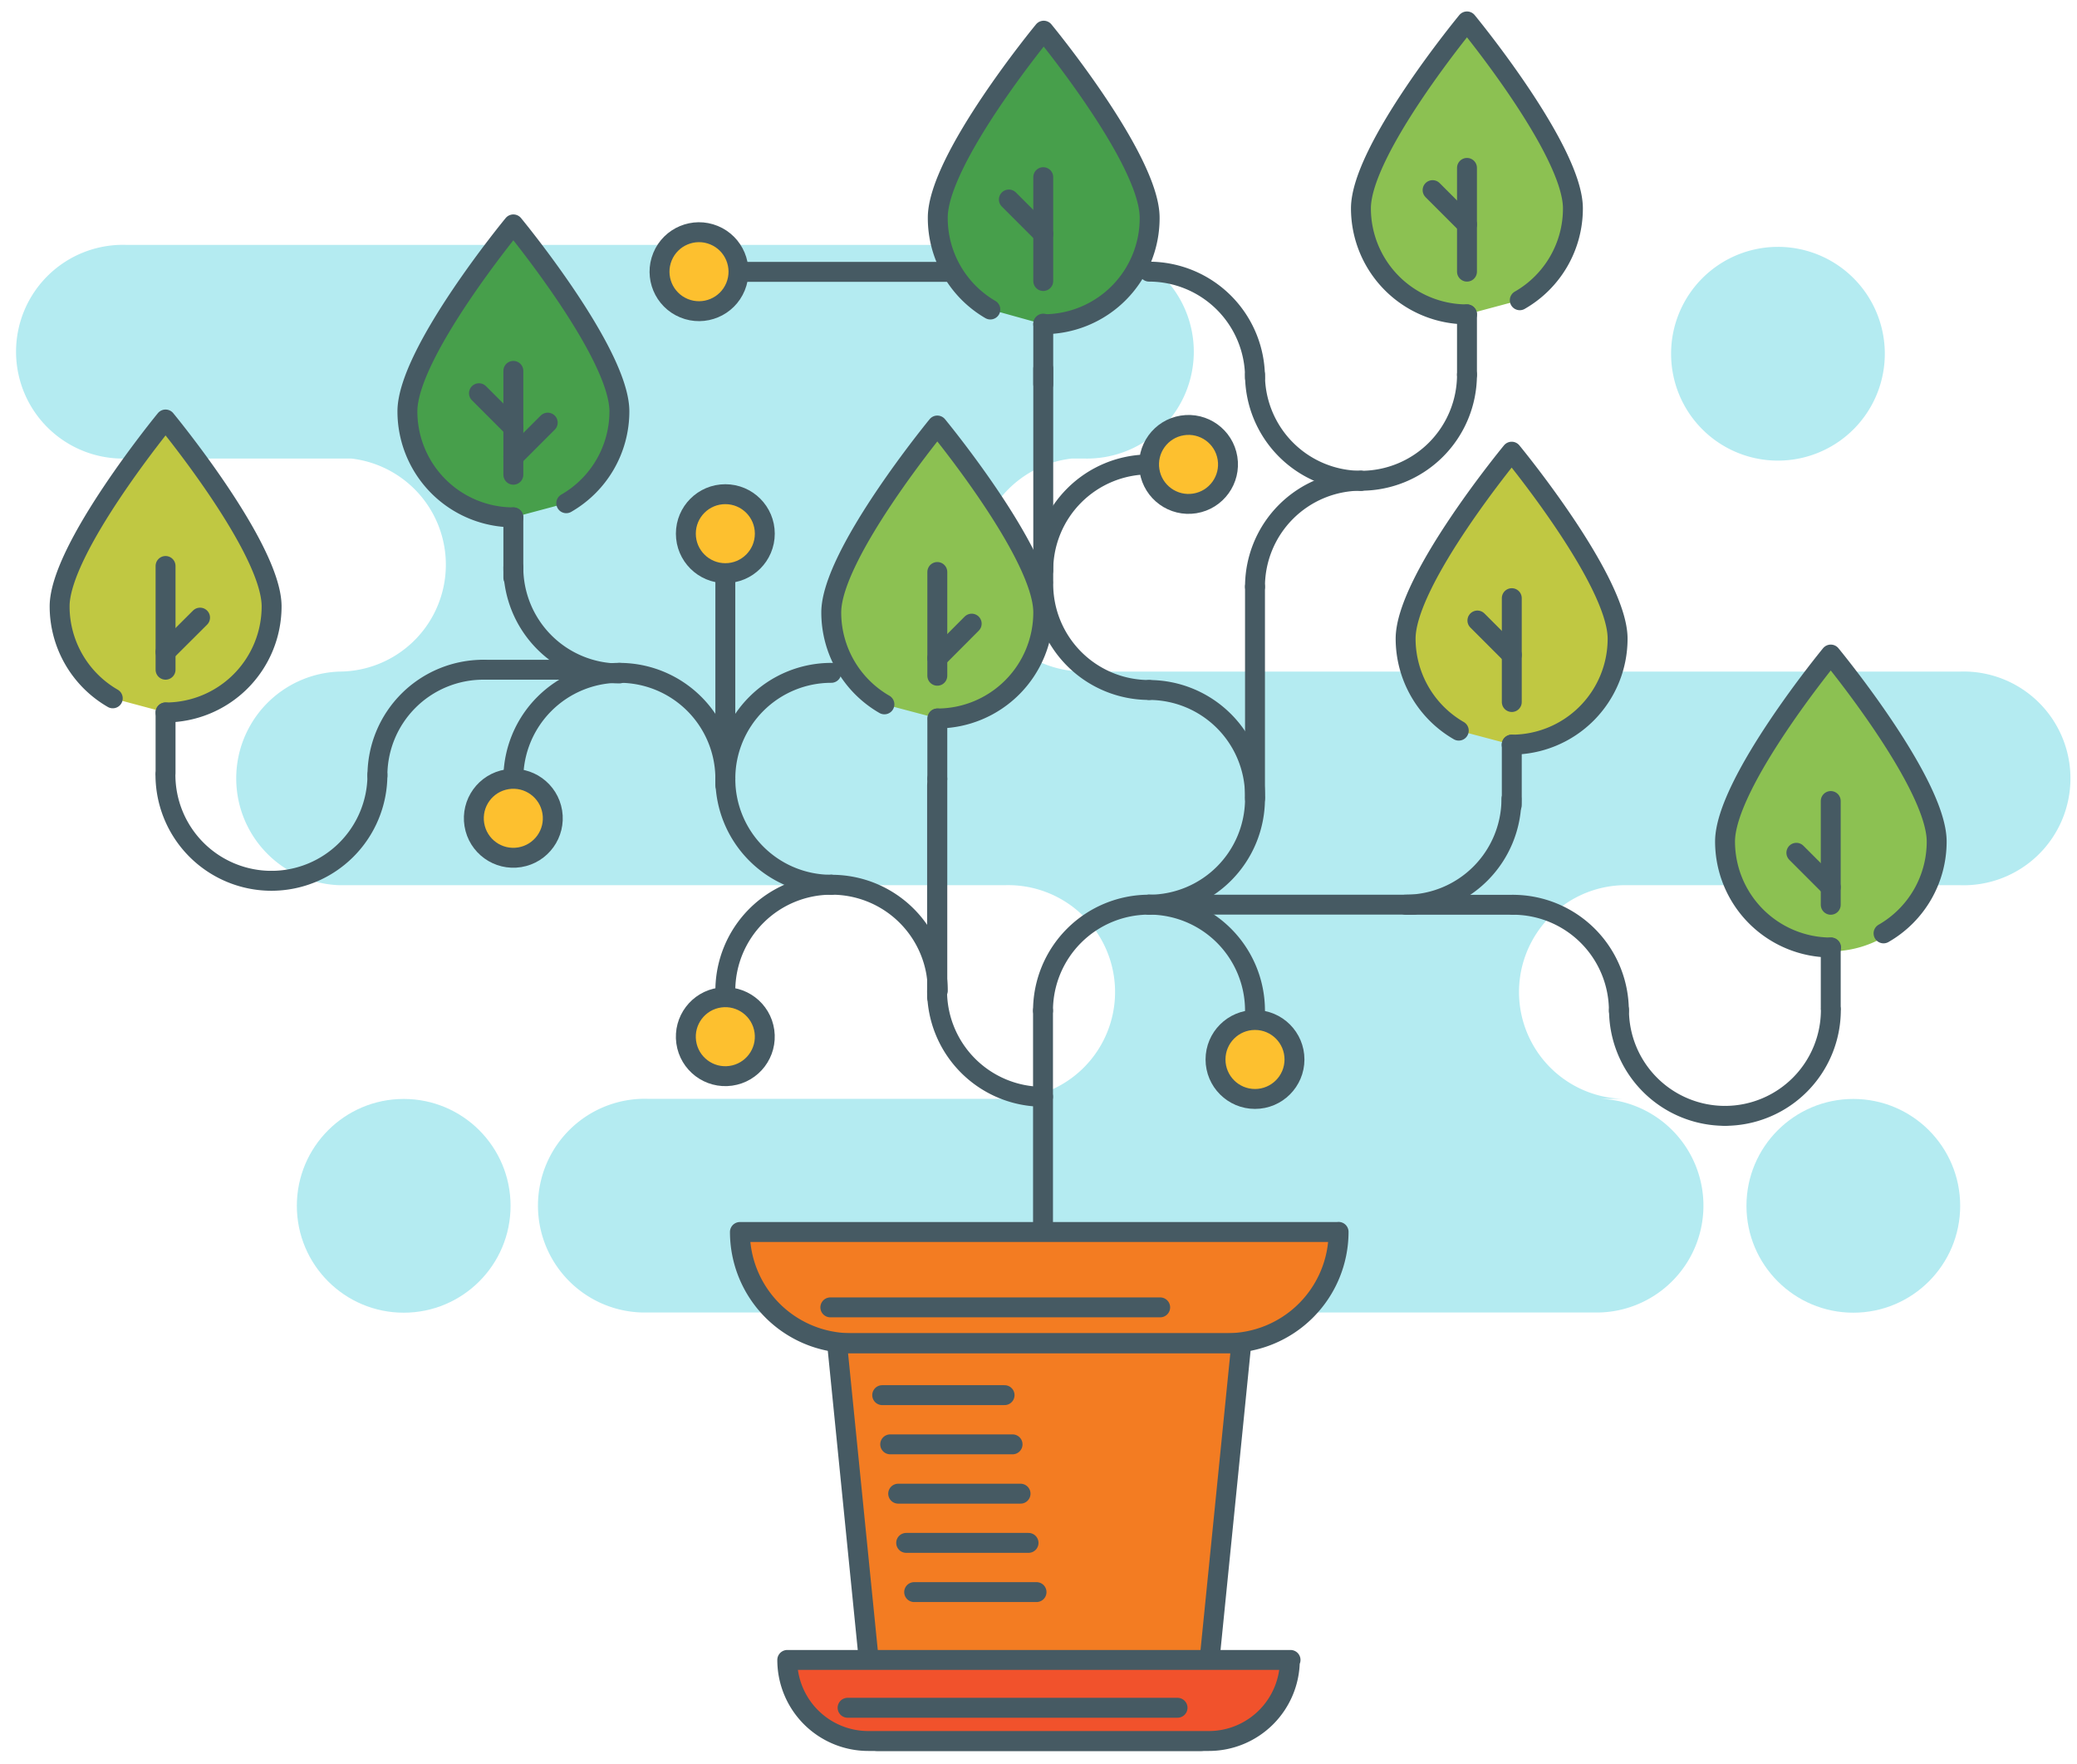 <?xml version="1.0" encoding="UTF-8"?> <svg xmlns="http://www.w3.org/2000/svg" viewBox="0 0 179.4 152.36"><defs><style>.a{fill:#afc129;opacity:0;}.b{fill:#b4ebf1;}.c{fill:#f37c22;}.d{fill:#8cc152;}.e{fill:#c0c842;}.f{fill:#479f4b;}.g{fill:none;}.g,.h,.i{stroke:#465a63;stroke-linecap:round;stroke-linejoin:round;stroke-width:1.72px;}.h{fill:#f1522c;}.i{fill:#fdc02f;}</style></defs><title>otimizar-rmrk</title><rect class="a" width="179.4" height="152.36"></rect><circle class="b" cx="160.08" cy="104.14" r="9.23"></circle><path class="b" d="M153.56,39.78a9.23,9.23,0,1,0-9.22-9.22A9.22,9.22,0,0,0,153.56,39.78Z"></path><path class="b" d="M169.3,58H93.58a9.23,9.23,0,0,1-1-18.4h1a9.23,9.23,0,1,0,0-18.45H10.92a9.23,9.23,0,1,0,0,18.45H30.33a9.23,9.23,0,0,1-1,18.4,9.23,9.23,0,0,0,0,18.45H86.78a9.23,9.23,0,1,1,0,18.45H56a9.23,9.23,0,1,0,0,18.45h81.6a9.23,9.23,0,1,0,0-18.45h2.53a9.23,9.23,0,0,1,0-18.45H169.3a9.23,9.23,0,1,0,0-18.45Z"></path><circle class="b" cx="34.87" cy="104.14" r="9.23"></circle><path class="c" d="M115.61,106.4H63.91A9.61,9.61,0,0,0,73.52,116H72.3L75,143.36H68a7,7,0,0,0,7,7h29.41a7,7,0,0,0,7-7h-7L107.22,116H106A9.62,9.62,0,0,0,115.61,106.4Z"></path><path class="d" d="M131.27,25.93A9.13,9.13,0,0,0,135.86,18c0-5.06-9.15-16.15-9.15-16.15S117.55,12.94,117.55,18a9.16,9.16,0,0,0,9.16,9.15"></path><path class="e" d="M126,63.1a9.18,9.18,0,0,1-4.59-7.94c0-5.06,9.16-16.15,9.16-16.15s9.15,11.09,9.15,16.15a9.15,9.15,0,0,1-9.15,9.15"></path><path class="f" d="M85.54,26.73A9.14,9.14,0,0,1,81,18.8c0-5.06,9.15-16.15,9.15-16.15s9.15,11.09,9.15,16.15A9.15,9.15,0,0,1,90.11,28"></path><path class="d" d="M76.39,60.83a9.15,9.15,0,0,1-4.59-7.94c0-5,9.16-16.14,9.16-16.14s9.15,11.09,9.15,16.14A9.16,9.16,0,0,1,81,62.05"></path><path class="d" d="M153.57,81A9.14,9.14,0,0,1,149,73c0-5,9.15-16.14,9.15-16.14S167.29,68,167.29,73a9.16,9.16,0,0,1-9.15,9.16"></path><path class="e" d="M9.74,60.31a9.17,9.17,0,0,1-4.59-7.94c0-5,9.15-16.14,9.15-16.14s9.16,11.09,9.16,16.14a9.16,9.16,0,0,1-9.16,9.16"></path><path class="f" d="M48.91,43.46a9.15,9.15,0,0,0,4.59-7.93c0-5.06-9.16-16.15-9.16-16.15s-9.15,11.09-9.15,16.15a9.15,9.15,0,0,0,9.15,9.15"></path><path class="g" d="M115.61,106.4H63.91A9.61,9.61,0,0,0,73.52,116H106a9.62,9.62,0,0,0,9.62-9.61Z"></path><polygon class="g" points="107.22 116.01 72.3 116.01 75.74 150.36 103.77 150.36 107.22 116.01"></polygon><path class="h" d="M111.47,143.36H68a7,7,0,0,0,7,7h29.41a7,7,0,0,0,7-7Z"></path><line class="g" x1="71.72" y1="112.91" x2="100.21" y2="112.91"></line><line class="g" x1="73.21" y1="147.49" x2="101.71" y2="147.49"></line><line class="g" x1="76.2" y1="120.49" x2="86.77" y2="120.49"></line><line class="g" x1="76.89" y1="124.74" x2="87.46" y2="124.74"></line><line class="g" x1="77.58" y1="129" x2="88.15" y2="129"></line><line class="g" x1="78.27" y1="133.25" x2="88.84" y2="133.25"></line><line class="g" x1="78.96" y1="137.5" x2="89.53" y2="137.5"></line><line class="g" x1="103.82" y1="78.13" x2="122.13" y2="78.13"></line><line class="g" x1="63.7" y1="23.48" x2="82.01" y2="23.48"></line><line class="g" x1="90.09" y1="105.59" x2="90.09" y2="87.28"></line><line class="g" x1="80.94" y1="86.12" x2="80.94" y2="67.81"></line><line class="g" x1="80.96" y1="85.57" x2="80.96" y2="67.26"></line><line class="g" x1="62.65" y1="67.81" x2="62.65" y2="49.5"></line><line class="g" x1="108.4" y1="68.98" x2="108.4" y2="50.67"></line><line class="g" x1="90.11" y1="50.15" x2="90.11" y2="31.84"></line><path class="g" d="M99.25,78.13a9.16,9.16,0,0,0-9.16,9.15"></path><path class="g" d="M71.8,58.11a9.15,9.15,0,0,0-9.15,9.15"></path><path class="g" d="M117.55,41.52a9.15,9.15,0,0,0-9.15,9.15"></path><path class="g" d="M99.26,40.11a9.15,9.15,0,0,0-9.15,9.15"></path><path class="g" d="M71.8,76.41a9.16,9.16,0,0,0-9.15,9.16"></path><path class="g" d="M53.5,58.11a9.16,9.16,0,0,0-9.16,9.15"></path><path class="g" d="M108.4,32.36a9.16,9.16,0,0,0,9.15,9.16"></path><path class="g" d="M14.29,66.91a9.16,9.16,0,0,0,9.16,9.16"></path><path class="g" d="M23.45,76.07a9.16,9.16,0,0,0,9.15-9.16"></path><path class="g" d="M41.75,57.84A9.15,9.15,0,0,0,32.6,67"></path><path class="g" d="M90.11,50.44a9.15,9.15,0,0,0,9.15,9.15"></path><path class="g" d="M62.65,67.26a9.15,9.15,0,0,0,9.15,9.15"></path><path class="g" d="M44.34,49a9.16,9.16,0,0,0,9.16,9.16"></path><path class="g" d="M80.94,85.57a9.15,9.15,0,0,0,9.15,9.15"></path><path class="g" d="M99.25,78.13A9.15,9.15,0,0,0,108.4,69"></path><path class="g" d="M117.55,41.52a9.16,9.16,0,0,0,9.16-9.16"></path><path class="g" d="M121.4,78.13A9.15,9.15,0,0,0,130.55,69"></path><path class="g" d="M108.4,68.75a9.16,9.16,0,0,0-9.15-9.16"></path><path class="g" d="M108.4,32.62a9.16,9.16,0,0,0-9.15-9.16"></path><path class="g" d="M62.65,67.26a9.15,9.15,0,0,0-9.15-9.15"></path><path class="g" d="M81,85.57a9.16,9.16,0,0,0-9.16-9.16"></path><path class="g" d="M108.4,87.28a9.15,9.15,0,0,0-9.15-9.15"></path><path class="g" d="M131.27,25.93A9.13,9.13,0,0,0,135.86,18c0-5.06-9.15-16.15-9.15-16.15S117.55,12.94,117.55,18a9.16,9.16,0,0,0,9.16,9.15"></path><line class="g" x1="126.71" y1="27.15" x2="126.71" y2="32.36"></line><line class="g" x1="126.71" y1="23.46" x2="126.71" y2="14.5"></line><line class="g" x1="126.71" y1="19.39" x2="123.74" y2="16.42"></line><path class="g" d="M126,63.1a9.18,9.18,0,0,1-4.59-7.94c0-5.06,9.16-16.15,9.16-16.15s9.15,11.09,9.15,16.15a9.15,9.15,0,0,1-9.15,9.15"></path><line class="g" x1="130.58" y1="64.31" x2="130.58" y2="69.53"></line><line class="g" x1="130.58" y1="60.63" x2="130.58" y2="51.66"></line><line class="g" x1="130.58" y1="56.56" x2="127.61" y2="53.59"></line><path class="g" d="M85.54,26.73A9.14,9.14,0,0,1,81,18.8c0-5.06,9.15-16.15,9.15-16.15s9.15,11.09,9.15,16.15A9.15,9.15,0,0,1,90.11,28"></path><line class="g" x1="90.11" y1="27.95" x2="90.11" y2="33.17"></line><line class="g" x1="90.11" y1="24.27" x2="90.11" y2="15.3"></line><line class="g" x1="90.11" y1="20.2" x2="87.14" y2="17.23"></line><path class="g" d="M76.39,60.83a9.15,9.15,0,0,1-4.59-7.94c0-5,9.16-16.14,9.16-16.14s9.15,11.09,9.15,16.14A9.16,9.16,0,0,1,81,62.05"></path><line class="g" x1="80.96" y1="62.05" x2="80.96" y2="67.26"></line><line class="g" x1="80.96" y1="58.36" x2="80.96" y2="49.4"></line><line class="g" x1="80.96" y1="56.84" x2="83.93" y2="53.86"></line><path class="g" d="M9.74,60.31a9.17,9.17,0,0,1-4.59-7.94c0-5,9.15-16.14,9.15-16.14s9.16,11.09,9.16,16.14a9.16,9.16,0,0,1-9.16,9.16"></path><line class="g" x1="14.3" y1="61.53" x2="14.3" y2="66.74"></line><line class="g" x1="14.3" y1="57.84" x2="14.3" y2="48.88"></line><line class="g" x1="14.3" y1="56.31" x2="17.28" y2="53.34"></line><path class="g" d="M48.91,43.46a9.15,9.15,0,0,0,4.59-7.93c0-5.06-9.16-16.15-9.16-16.15s-9.15,11.09-9.15,16.15a9.15,9.15,0,0,0,9.15,9.15"></path><line class="g" x1="44.34" y1="44.68" x2="44.34" y2="49.89"></line><line class="g" x1="44.34" y1="41" x2="44.34" y2="32.03"></line><line class="g" x1="44.34" y1="39.47" x2="47.31" y2="36.5"></line><line class="g" x1="44.34" y1="36.93" x2="41.37" y2="33.96"></line><circle class="i" cx="62.65" cy="46.09" r="3.41"></circle><circle class="i" cx="60.38" cy="23.46" r="3.41" transform="translate(15.71 70.38) rotate(-67.64)"></circle><circle class="i" cx="44.34" cy="70.67" r="3.41" transform="translate(-10.72 7.99) rotate(-9.19)"></circle><circle class="i" cx="62.65" cy="89.53" r="3.41" transform="translate(-11.74 9.49) rotate(-7.92)"></circle><circle class="i" cx="108.4" cy="91.5" r="3.41"></circle><circle class="i" cx="102.66" cy="40.11" r="3.41" transform="translate(-5.09 16.91) rotate(-9.19)"></circle><line class="g" x1="41.75" y1="57.84" x2="50.89" y2="57.84"></line><path class="g" d="M158.14,87.22A9.15,9.15,0,0,1,149,96.37"></path><path class="g" d="M149,96.37a9.16,9.16,0,0,1-9.16-9.15"></path><path class="g" d="M130.68,78.14a9.16,9.16,0,0,1,9.15,9.16"></path><path class="g" d="M162.69,80.61a9.13,9.13,0,0,0,4.59-7.93c0-5.06-9.15-16.15-9.15-16.15S149,67.62,149,72.68a9.16,9.16,0,0,0,9.16,9.15"></path><line class="g" x1="158.13" y1="81.83" x2="158.13" y2="87.04"></line><line class="g" x1="158.13" y1="78.14" x2="158.13" y2="69.18"></line><line class="g" x1="158.13" y1="76.62" x2="155.16" y2="73.65"></line><line class="g" x1="130.68" y1="78.14" x2="121.54" y2="78.14"></line></svg> 
